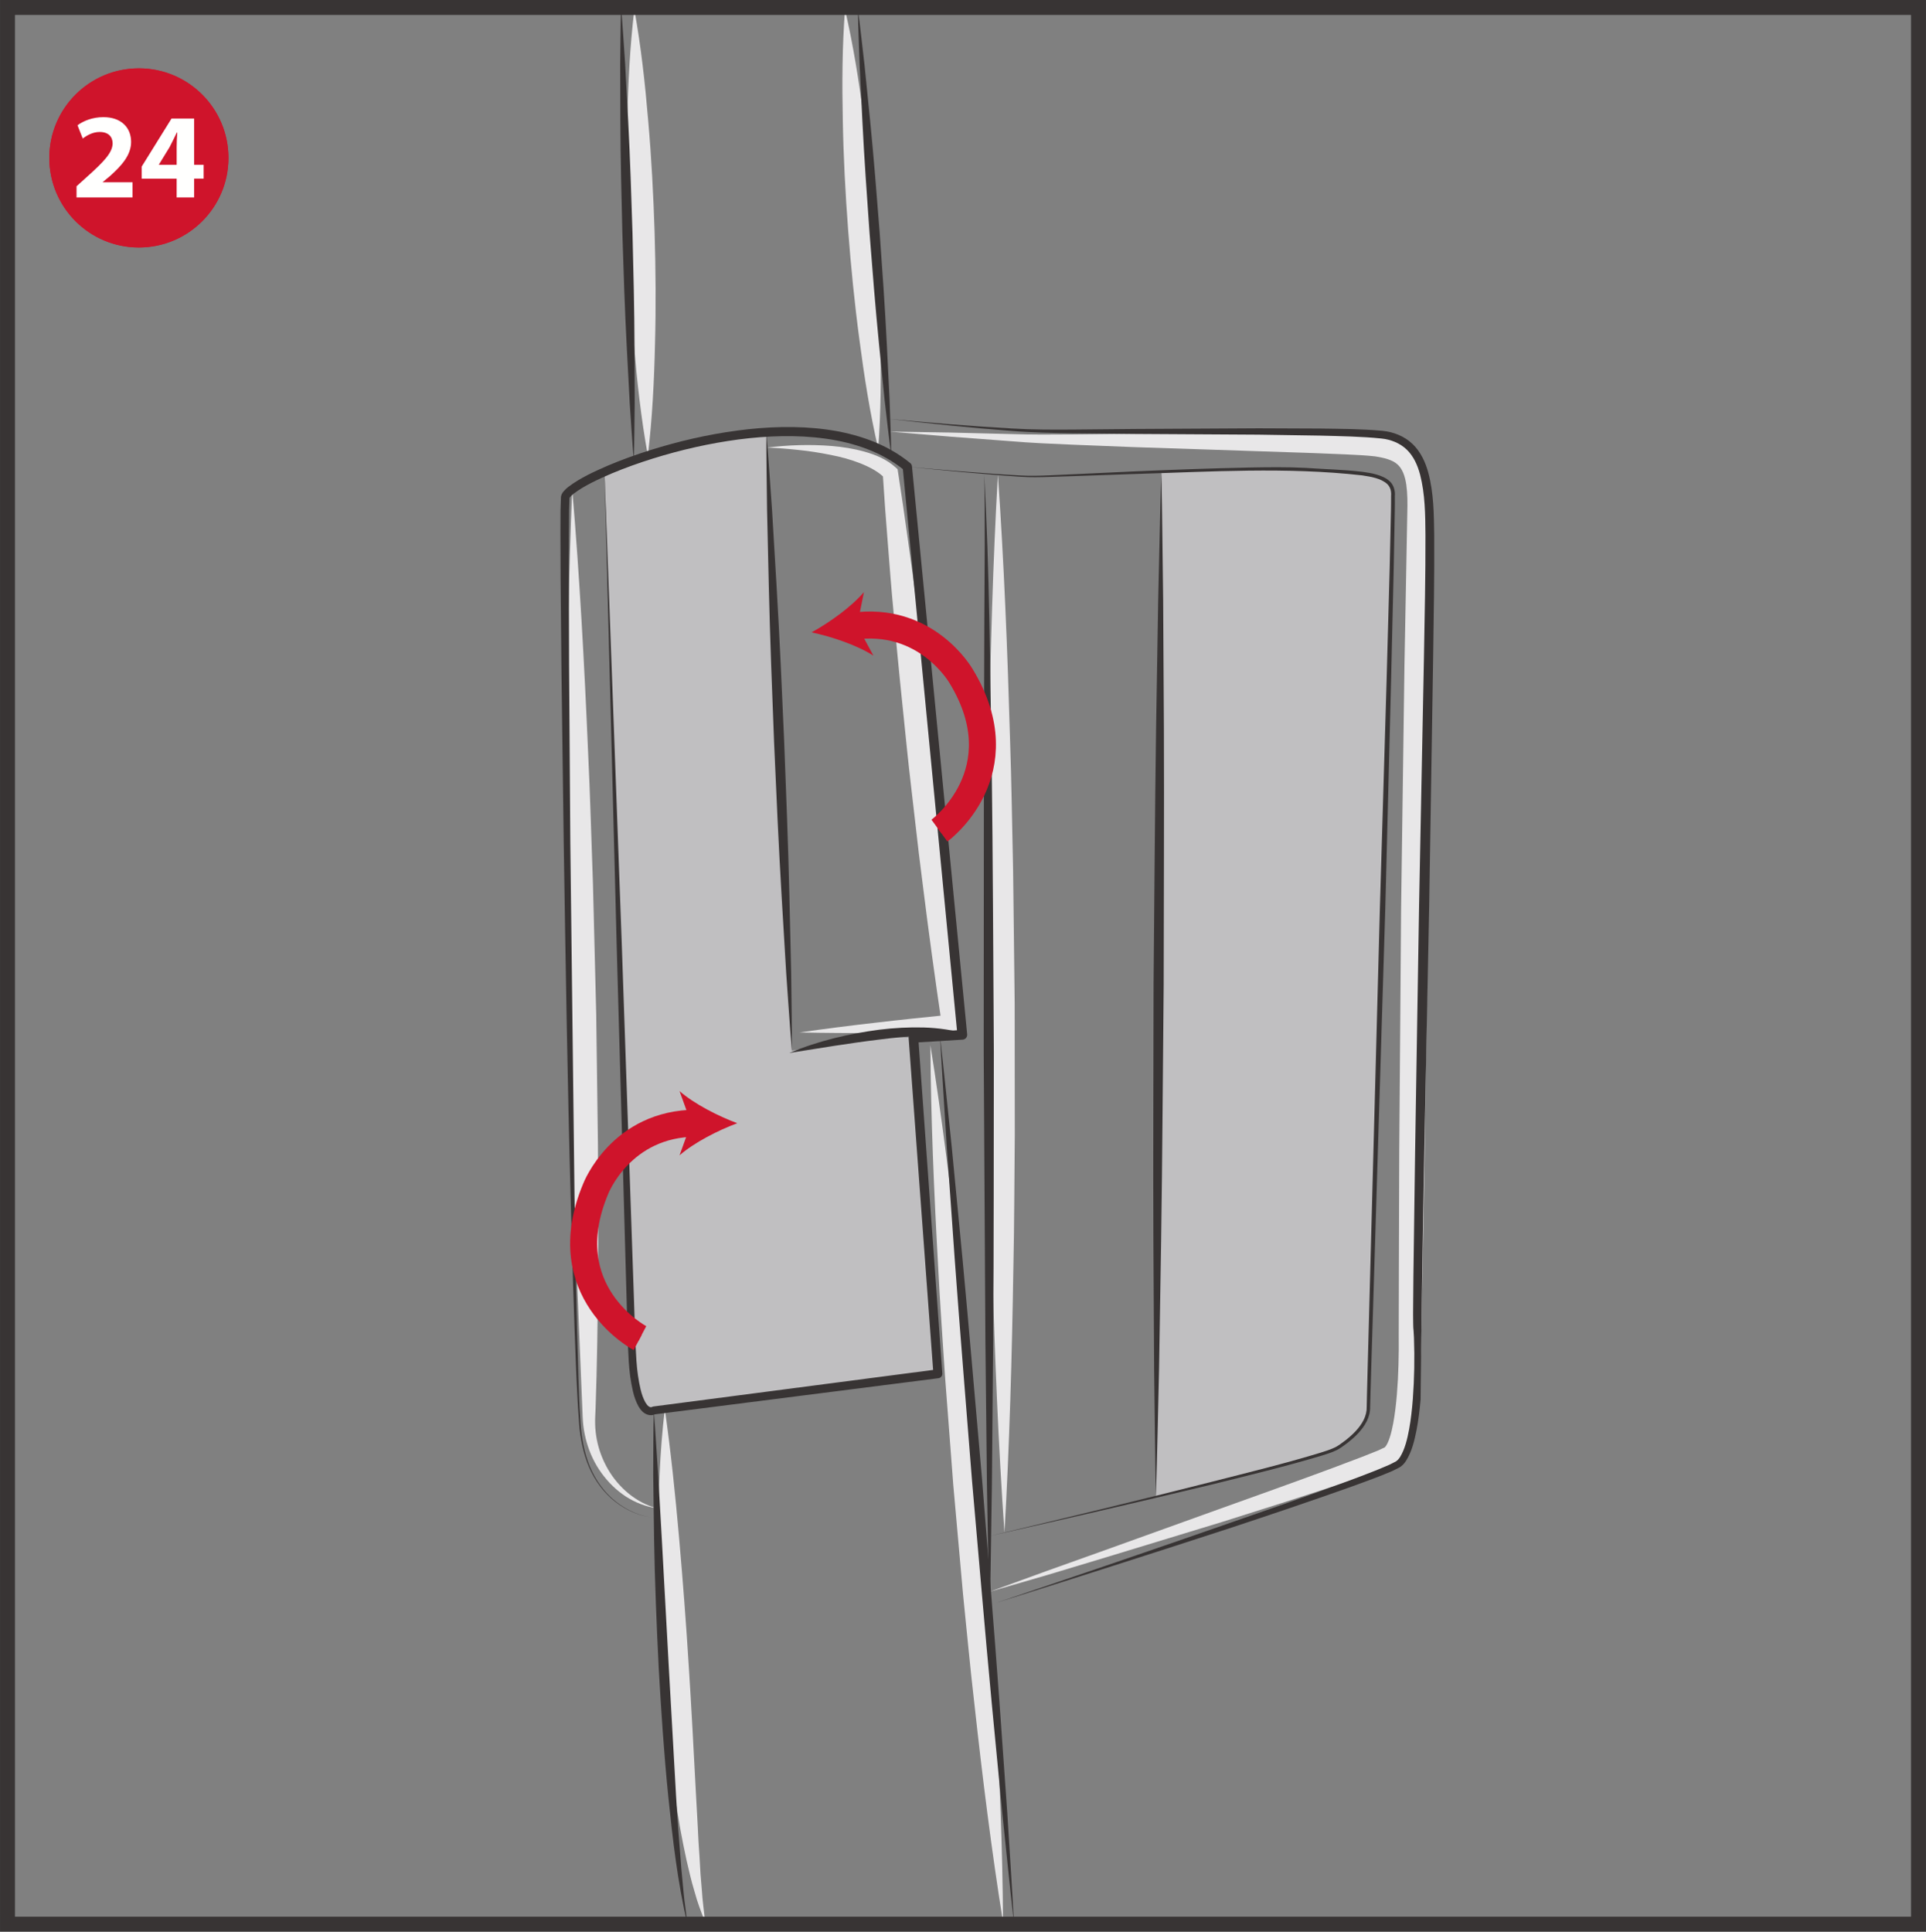 <?xml version="1.0" encoding="UTF-8"?>
<!DOCTYPE svg PUBLIC "-//W3C//DTD SVG 1.1//EN" "http://www.w3.org/Graphics/SVG/1.1/DTD/svg11.dtd">
<!-- Creator: CorelDRAW 2018 (64-Bit) -->
<svg xmlns="http://www.w3.org/2000/svg" xml:space="preserve" width="43.001mm" height="43.131mm" version="1.1" style="shape-rendering:geometricPrecision; text-rendering:geometricPrecision; image-rendering:optimizeQuality; fill-rule:evenodd; clip-rule:evenodd"
viewBox="0 0 1950.98 1956.92"
 xmlns:xlink="http://www.w3.org/1999/xlink">
 <rect x="0" y="0" width="1950.98" height="1956.92" fill="#808080" stroke="none"/>
 <defs>
  <style type="text/css">
   <![CDATA[
    .str2 {stroke:#383434;stroke-width:15.14;stroke-miterlimit:4}
    .str1 {stroke:#CF142B;stroke-width:27.37;stroke-miterlimit:4}
    .str0 {stroke:#CF142B;stroke-width:6.85;stroke-miterlimit:4}
    .fil3 {fill:none;fill-rule:nonzero}
    .fil5 {fill:#FFFFFE;fill-rule:nonzero}
    .fil0 {fill:#E8E7E8;fill-rule:nonzero}
    .fil1 {fill:#C0BFC1;fill-rule:nonzero}
    .fil2 {fill:#383434;fill-rule:nonzero}
    .fil4 {fill:#CF142B;fill-rule:nonzero}
   ]]>
  </style>
 </defs>
 <g id="Слой_x0020_1">
  <path class="fil0" d="M579.64 495.74c7.51,88.56 12.28,177.19 16.06,265.82 2.14,44.32 3.31,88.66 4.91,133l3.34 133.02 1.75 133.04c0.05,44.37 0.58,88.72 0.01,133.11 -0.24,44.43 -0.86,88.59 -2.42,133.36 -0.22,5.8 -0.62,10.74 -0.44,16.01 0.14,5.24 0.77,10.44 1.76,15.61 2.01,10.32 5.84,20.33 11.14,29.58 10.64,18.34 27.99,33.81 49.57,39.68 -11.03,-1.52 -21.76,-5.72 -31.32,-11.86 -9.51,-6.21 -17.85,-14.34 -24.62,-23.69 -6.8,-9.31 -11.85,-19.97 -15.08,-31.18 -1.58,-5.64 -2.77,-11.38 -3.44,-17.22 -0.7,-5.76 -0.74,-11.94 -1.01,-17.22l-5.49 -132.72c-1.98,-44.3 -3.01,-88.64 -4.58,-132.98l-3.19 -132.99 -1.82 -133.02c-0.13,-44.37 -0.72,-88.7 -0.35,-133.07 0.24,-88.72 1.39,-177.46 5.22,-266.26z"/>
  <path class="fil0" d="M942.46 1058.8c11.78,73.58 20.88,147.38 29.01,221.25 4.32,36.93 7.66,73.91 11.47,110.87l9.95 111 8.48 111.11c2.3,37.09 5.12,74.12 6.93,111.26 4.13,74.22 7.3,148.49 7.74,223.01 -11.81,-73.58 -20.92,-147.37 -29.03,-221.25 -4.34,-36.91 -7.65,-73.92 -11.48,-110.87l-9.9 -111 -8.45 -111.13c-2.34,-37.07 -5.12,-74.12 -6.93,-111.24 -4.13,-74.2 -7.31,-148.5 -7.79,-223.01z"/>
  <path class="fil0" d="M673.44 1427.5c6.13,43.44 10.63,86.7 14.42,130.03 3.82,43.31 7.12,86.6 9.81,129.93 2.8,43.3 5.03,86.61 7.31,129.91l1.8 32.47c0.53,10.82 1.02,21.67 1.89,32.46l0.93 16.26 1.35 16.2c0.59,10.92 2.27,21.53 3.36,32.54 -4.02,-10.14 -8.04,-20.53 -10.82,-31.15 -3.23,-10.56 -5.64,-21.26 -8.12,-31.96 -4.67,-21.45 -8.58,-43.04 -11.63,-64.68 -6.27,-43.31 -10.71,-86.78 -13.37,-130.32 -2.74,-43.53 -3.94,-87.15 -3.78,-130.78 0.23,-43.6 1.65,-87.31 6.85,-130.91z"/>
  <path class="fil0" d="M1002.3 1612.62l57.98 -21.1 58.08 -20.74 116.05 -41.76c38.68,-13.88 77.4,-27.66 115.85,-41.95l28.71 -10.85 14.09 -5.59 3.47 -1.41 2.8 -1.34 2.85 -1.3c0.62,-0.24 0.65,-0.37 0.69,-0.43 0.07,-0.06 0.16,-0.05 0.34,-0.34 1.42,-1.52 3.44,-5.67 4.71,-9.89 1.37,-4.29 2.46,-8.97 3.34,-13.73 1.79,-9.57 2.91,-19.51 3.76,-29.5 1.65,-20.1 2.08,-40.18 1.87,-60.63l0.13 -61.65 0.39 -123.3 1.89 -246.6 3.39 -246.59 2.3 -123.31 0.58 -30.83c0.29,-10.52 0.25,-19.9 -1.03,-28.91 -1.34,-8.92 -4.13,-16.29 -9.03,-20.45 -4.77,-4.45 -13.49,-6.72 -22.9,-8.1 -9.06,-1.04 -19.62,-1.51 -29.74,-1.99l-30.7 -1.25 -61.57 -2.08 -123.25 -4.07 -61.64 -2.45c-20.47,-0.85 -41.29,-1.75 -61.73,-3.49l-61.5 -4.63 -61.48 -5.12 61.69 0.99 61.67 1.52c20.6,0.7 40.87,0.56 61.51,0.39l61.67 -0.63 123.36 -0.46 61.72 0.27 30.94 0.45c10.42,0.25 20.43,0.34 31.82,1.36 5.46,0.62 11.11,1.6 16.97,3.31 5.79,1.68 12.02,4.51 17.41,8.98 5.43,4.43 9.51,10.32 12.2,16.2 2.84,5.92 4.07,11.78 5.25,17.53 1.92,11.32 1.96,22.59 1.86,32.59l-0.11 30.83 -0.34 123.33 -1.96 246.66 -3.43 246.65 -2.29 123.33 -1.18 61.65c-0.32,20.65 -1.3,41.7 -3.57,62.52 -1.15,10.47 -2.59,20.94 -4.86,31.53 -1.14,5.3 -2.48,10.63 -4.39,16.08 -2.03,5.44 -4,11.06 -9.59,17.16 -1.17,1.3 -3.89,3.43 -5.04,3.84l-4.18 1.94 -4.19 1.87 -3.72 1.38 -14.71 5.41 -29.32 9.97c-39.13,12.93 -78.31,25.45 -117.56,37.76l-118.01 35.97 -59.06 17.78 -59.25 17.21z"/>
  <path class="fil0" d="M1010.83 480.85c6.22,89.28 9.73,178.58 12.31,267.89 1.53,44.64 2.1,89.29 3.12,133.95l1.58 133.97 0.11 133.99c-0.48,44.66 -0.45,89.33 -1.44,133.99 -1.44,89.33 -3.87,178.68 -9.01,268.02 -6.26,-89.28 -9.8,-178.58 -12.34,-267.89 -1.55,-44.64 -2.08,-89.3 -3.12,-133.95l-1.55 -133.97 -0.08 -133.99c0.47,-44.65 0.47,-89.33 1.46,-133.99 1.46,-89.33 3.86,-178.66 8.97,-268.02z"/>
  <path class="fil0" d="M776.9 453.47c21.66,-2.69 43.63,-3.44 65.72,-1.62 11.03,0.93 22.09,2.66 33.1,5.73 10.93,3.09 22.12,7.45 31.76,16.15l1.74 1.6 0.48 3.06c3.55,23.11 7,46.24 10.13,69.4 3.27,23.16 6.48,46.31 9.33,69.49 6.14,46.36 11.4,92.79 16.69,139.22 2.7,23.21 4.87,46.48 7.33,69.72 2.43,23.23 4.79,46.48 6.79,69.77 4.35,46.53 8.11,93.14 11.41,139.78l0.67 9.51 -8.83 0.18c-25.51,0.48 -51.03,0.96 -76.57,1.03 -25.53,0.17 -51.09,0.01 -76.67,-0.56 25.32,-3.63 50.67,-6.86 76.04,-9.75 25.37,-3.01 50.76,-5.6 76.14,-8.18l-8.16 9.67c-6.82,-46.26 -13.19,-92.58 -18.95,-138.96 -3.06,-23.16 -5.76,-46.37 -8.39,-69.59 -2.61,-23.23 -5.49,-46.42 -7.86,-69.66 -4.82,-46.48 -9.68,-92.96 -13.67,-139.54 -2.21,-23.26 -4.03,-46.58 -5.83,-69.88 -1.94,-23.29 -3.56,-46.63 -5.06,-69.96l2.24 4.64c-6.05,-6.64 -15.29,-11.4 -24.78,-15.25 -9.61,-3.82 -19.91,-6.61 -30.4,-8.63 -10.48,-2.11 -21.16,-3.84 -31.93,-4.93 -10.75,-1.12 -21.59,-2.15 -32.49,-2.43z"/>
  <path class="fil0" d="M889.59 454.59c-8.45,-36.65 -14.21,-73.5 -19.02,-110.44 -4.96,-36.91 -8.58,-73.93 -11.43,-111 -2.79,-37.07 -4.77,-74.22 -5.41,-111.46 -0.8,-37.23 -0.64,-74.54 2.24,-112.03 8.48,36.64 14.26,73.5 19.06,110.42 4.96,36.91 8.56,73.93 11.38,111 2.75,37.09 4.74,74.24 5.38,111.47 0.78,37.23 0.64,74.54 -2.21,112.04z"/>
  <path class="fil0" d="M642.55 9.65c6.81,37.49 10.9,75.05 14.06,112.65 3.31,37.6 5.26,75.23 6.47,112.87 1.12,37.66 1.44,75.34 0.42,113.06 -0.87,37.71 -2.71,75.47 -7.25,113.29 -6.84,-37.49 -10.95,-75.05 -14.1,-112.63 -3.32,-37.6 -5.27,-75.23 -6.42,-112.89 -1.09,-37.66 -1.42,-75.34 -0.39,-113.06 0.88,-37.71 2.69,-75.47 7.22,-113.29z"/>
  <path class="fil1" d="M612.35 478.04c0,0 92.03,-43.78 163.92,-40.08l25.88 626.44c0,0 95.71,-17.29 123.15,-12.95l24.76 340.35 -287.75 37.14c0,0 -17.88,-4.37 -20.17,-36.05 -2.27,-31.68 -15.96,-471.16 -15.96,-471.16l-13.83 -443.68z"/>
  <path class="fil1" d="M1176.43 477.84c0,0 99.52,-3.57 163,-1.09 63.48,2.5 72.04,5.59 71.71,29.13 -0.35,23.53 -17.3,649.5 -17.3,649.5l-7.57 266.21c0,0 1.62,18.98 -13.58,31.26 -15.2,12.28 -13.23,13.67 -27.42,18.1 -14.2,4.45 -174.35,45.44 -174.35,45.44l5.51 -1038.56z"/>
  <path class="fil2" d="M612.35 478.04l17.56 480.48 8.23 240.25 4.12 120.14c0.8,19.96 1.07,40.17 2.43,59.86 0.7,9.86 2.01,19.67 4.26,29.02 1.09,4.69 2.74,9.16 4.82,12.97 1.1,1.74 2.35,3.5 3.62,4.19 1.11,0.85 2.48,0.69 2.72,0.56l0.56 -0.27c0.37,-0.18 0.75,-0.29 1.12,-0.34l287.69 -37.6 -3.94 4.83 -25.1 -340.31c-0.19,-2.69 1.82,-5.05 4.51,-5.24l0.05 -0.02 49.5 -3.14 -4.61 5.41 -55.49 -575.52 1.72 3.2c-22.33,-18.41 -50.92,-28.11 -79.87,-32.1 -29.1,-4.08 -58.9,-2.96 -88.24,0.83 -29.36,3.89 -58.41,10.5 -86.74,19.35 -14.15,4.43 -28.14,9.43 -41.78,15.14 -13.44,5.81 -27.32,12.06 -38.45,20.44 -1.34,1.04 -2.55,2.18 -3.39,3.2 -0.96,1.42 -0.7,0.4 -0.82,2.94l-0.35 10.74 -0.15 22.39 -0.11 44.85 0.24 89.73 1.25 179.49 4.26 358.97c0.93,59.81 1.97,119.64 3.79,179.44 0.7,14.92 0.86,29.91 2,44.8 0.59,14.92 2.86,29.77 7.76,43.84 4.91,14.04 13.03,27.03 24.04,37.12 11.03,9.99 24.87,17.11 39.65,19.52 -14.8,-2.25 -28.78,-9.22 -39.97,-19.17 -11.19,-10 -19.53,-23.03 -24.65,-37.12 -5.1,-14.13 -7.55,-29.13 -8.31,-44.08 -1.31,-14.94 -1.63,-29.89 -2.5,-44.84 -2.5,-59.79 -4.18,-119.61 -5.76,-179.44 -3.27,-119.65 -5.12,-239.31 -7,-358.97l-2.35 -179.51 -0.82 -89.76 -0.16 -44.91 0.08 -22.49 0.4 -11.68 0.05 -1.46c0.02,-0.29 -0.03,-0.4 0.06,-0.81l0.39 -1.39c0.61,-1.68 1.41,-2.74 2.16,-3.7 1.55,-1.84 3.12,-3.25 4.72,-4.51 12.82,-9.65 26.6,-15.67 40.49,-21.77 13.94,-5.88 28.15,-10.99 42.54,-15.53 28.76,-9.04 58.24,-15.84 88.21,-19.86 29.92,-3.94 60.47,-5.17 90.72,-1.01 30.04,4.1 60.39,14.13 84.59,33.98 1.01,0.82 1.58,2 1.7,3.2l55.91 575.48c0.25,2.72 -1.73,5.12 -4.43,5.39l-0.18 0 -49.51 3.05 4.56 -5.23 24.41 340.38c0.17,2.4 -1.59,4.51 -3.96,4.81l-287.82 36.67 1.7 -0.61c-4.21,2.42 -8.48,1.35 -11.48,-0.56 -3.06,-1.94 -4.67,-4.51 -6.22,-6.95 -2.7,-4.98 -4.43,-10.05 -5.59,-15.11 -2.39,-10.13 -3.63,-20.28 -4.29,-30.38 -1.28,-20.29 -1.41,-40.18 -2.1,-60.25l-3.36 -120.16 -6.75 -240.29 -12.37 -480.62z"/>
  <path class="fil2" d="M799.59 1066.71c30.41,-12.6 60.9,-19.55 91.12,-23.56 15.11,-1.82 30.15,-2.64 45.02,-2.24 14.87,0.45 29.55,2.6 43.78,6.52 -14.92,0.01 -29.79,0.51 -44.69,1.42 -14.95,1.18 -29.87,2.41 -44.89,4.4 -14.98,1.79 -30.03,4.05 -45.07,6.31l-45.27 7.16z"/>
  <path class="fil2" d="M802.15 1064.4c-2.24,-26.06 -3.81,-52.13 -5.73,-78.21l-4.67 -78.23c-3.09,-52.18 -5.38,-104.38 -7.66,-156.57 -2.05,-52.21 -4.07,-104.41 -5.3,-156.67l-1.79 -78.36c-0.24,-26.12 -0.8,-52.26 -0.72,-78.4 2.22,26.04 3.81,52.13 5.74,78.21l4.66 78.23c3.09,52.16 5.38,104.38 7.65,156.57 2.03,52.21 4.07,104.41 5.29,156.65l1.81 78.36c0.23,26.14 0.82,52.26 0.74,78.41z"/>
  <path class="fil2" d="M662.3 1428.94c1.68,21.71 2.85,43.42 4.39,65.13l3.71 65.13 7.11 130.21 7.33 130.13 2.11 32.5 2.59 32.48c0.69,10.85 1.96,21.61 2.9,32.46 0.42,5.43 1.2,10.78 1.92,16.17l1.99 16.2c-10,-42.43 -14.92,-85.9 -19.37,-129.17 -4.37,-43.33 -7.26,-86.79 -9.71,-130.22 -2.15,-43.47 -3.97,-86.94 -4.7,-130.46l-0.88 -65.26c0.16,-21.77 0,-43.52 0.62,-65.29z"/>
  <path class="fil2" d="M952.23 1049.77c4.27,37.39 7.89,74.83 11.86,112.23l10.81 112.33c7.07,74.91 13.25,149.88 19.93,224.8 5.84,74.99 12.13,149.96 17.56,225l7.95 112.56c2.27,37.54 4.9,75.08 6.86,112.66 -4.29,-37.39 -7.9,-74.84 -11.89,-112.23l-10.78 -112.33c-7.06,-74.91 -13.27,-149.87 -19.91,-224.8 -5.83,-75 -12.15,-149.96 -17.56,-225l-7.94 -112.57c-2.29,-37.53 -4.91,-75.07 -6.88,-112.65z"/>
  <path class="fil2" d="M1002.31 1650.65l-2.56 -146.2 -1.57 -146.21 -1.71 -292.41 0.18 -292.41 0.46 -146.2c0.26,-48.74 0.83,-97.48 -0.11,-146.2 5.39,97.38 5.84,194.9 7.54,292.37 1.27,97.48 1.55,194.95 2.19,292.43 -0.21,97.46 0.06,194.94 -0.69,292.43l-1.3 146.21c-0.8,48.72 -1.28,97.46 -2.43,146.2z"/>
  <path class="fil2" d="M642.04 466.34c-1.7,-19.08 -2.74,-38.19 -4.11,-57.27l-3.04 -57.32c-2.01,-38.21 -3.23,-76.43 -4.43,-114.65 -0.96,-38.24 -1.91,-76.48 -2.05,-114.73l-0.18 -57.38c0.3,-19.14 0.27,-38.27 0.89,-57.42 1.72,19.09 2.74,38.2 4.13,57.28l3.05 57.3c2,38.21 3.22,76.45 4.41,114.67 0.94,38.24 1.89,76.46 2.03,114.72l0.17 57.39c-0.3,19.13 -0.27,38.27 -0.88,57.42z"/>
  <path class="fil2" d="M869.03 9.65c2.56,18.74 4.47,37.53 6.71,56.29l5.67 56.37c3.73,37.58 6.69,75.23 9.62,112.86 2.71,37.66 5.39,75.34 7.27,113.06l2.8 56.58c0.56,18.89 1.46,37.74 1.72,56.66 -2.56,-18.74 -4.48,-37.53 -6.74,-56.29l-5.65 -56.37c-3.73,-37.58 -6.69,-75.23 -9.62,-112.87 -2.67,-37.66 -5.36,-75.32 -7.23,-113.03l-2.8 -56.6c-0.56,-18.89 -1.47,-37.74 -1.73,-56.66z"/>
  <path class="fil2" d="M900.03 424.36c41.52,3.84 83.09,7.41 124.7,9.73 20.79,1.3 41.59,1.27 62.44,1.12l62.55 -0.59 125.12 -0.7 62.6 0.26c20.92,0.35 41.65,0.34 62.88,2.29 10.88,1.01 22.19,5.3 30.49,13.27 8.38,7.95 13.11,18.57 15.99,28.95 5.64,21.07 5.71,42.34 6.02,63.22 0.27,41.74 -0.54,83.53 -1.09,125.2l-4 250.21c-3.22,166.87 -7.08,333.32 -8.69,500.52 -0.94,10.48 -2.18,20.97 -4.19,31.39 -2.16,10.39 -4.44,20.93 -10.61,30.78 -1.51,2.4 -3.78,4.88 -6.39,6.5l-7.49 3.76c-4.93,2.15 -9.78,3.97 -14.66,5.97 -9.8,3.71 -19.61,7.35 -29.44,10.85 -39.34,13.97 -78.88,27.3 -118.47,40.41 -79.31,25.9 -158.78,51.22 -238.36,76.21 79.05,-26.59 158.01,-53.49 236.74,-80.97 39.41,-13.64 78.8,-27.34 117.87,-41.75 9.76,-3.58 19.48,-7.33 29.13,-11.12 4.75,-1.99 9.65,-3.91 14.23,-5.97l6.48 -3.27c1.79,-1.15 3.12,-2.61 4.39,-4.62 4.91,-7.93 7.3,-18.23 9.17,-28.17 1.84,-10.07 2.93,-20.34 3.73,-30.63 1.52,-20.6 1.89,-41.41 1.14,-62.03l-0.44 -7.6c-0.32,-2.18 -0.29,-5.14 -0.37,-7.88 -0.16,-5.68 -0.03,-10.68 -0.03,-15.96l0.27 -31.31 1.72 -125.11 4.03 -250.2 4.91 -250.15c0.7,-41.73 1.68,-83.33 1.55,-125.01 -0.15,-20.68 -0.39,-41.6 -5.41,-61 -2.51,-9.59 -6.63,-18.76 -13.42,-25.32 -6.75,-6.55 -15.93,-10.34 -25.73,-11.36 -20.28,-2.1 -41.33,-2.37 -62.09,-2.95l-62.49 -0.96 -125.1 -0.75 -62.55 -0.66c-20.85,-0.27 -41.79,-0.65 -62.6,-2.37 -41.61,-3.15 -83.09,-7.55 -124.54,-12.23z"/>
  <path class="fil2" d="M919.11 472.86c38.32,3.36 76.64,6.79 115.02,8.85 9.61,0.59 19.14,0.24 28.78,-0.16l28.81 -1.31 57.62 -2.69c38.43,-1.62 76.88,-3.1 115.36,-3.89 19.25,-0.34 38.47,-0.66 57.83,0.35 19.16,1.38 38.37,1.68 57.65,3.99 4.82,0.7 9.65,1.37 14.42,2.83 4.7,1.42 9.61,3.25 13.46,7.05 3.95,3.68 5.38,9.95 4.9,14.5 0,4.85 0.08,9.76 -0.05,14.55l-1.08 57.7 -2.69 115.37 -5.88 230.69 -14.1 461.34 -0.85 28.84 -0.39 14.37c0.13,5 -1.2,10.19 -3.46,14.65 -4.57,9.03 -11.91,15.93 -19.54,21.91 -3.97,2.86 -7.65,5.98 -12.31,7.92 -4.64,2.19 -9.25,3.46 -13.84,4.95 -36.96,11.09 -74.35,20.07 -111.69,29.37 -74.78,18.03 -149.77,35.21 -224.82,52.13 74.84,-17.79 149.62,-35.82 224.18,-54.74 37.23,-9.49 74.68,-18.6 111.35,-29.79 4.55,-1.47 9.21,-2.85 13.29,-4.77 4.24,-1.73 8.05,-4.93 11.83,-7.68 7.39,-5.81 14.39,-12.55 18.5,-20.81 2.03,-4.15 3.15,-8.5 3.04,-13.16l0.32 -14.47 0.75 -28.83 12.26 -461.39 6.8 -230.68 3.15 -115.34 1.3 -57.65c0.14,-4.84 0.08,-9.52 0.11,-14.29 0.4,-4.96 -0.72,-8.95 -3.76,-12.07 -6.43,-5.97 -16.5,-7.51 -25.69,-8.92 -76.43,-8.63 -153.4,-3.67 -230.26,-1.38l-57.65 2.02 -28.85 0.96c-9.59,0.3 -19.29,0.56 -28.89,-0.16 -38.42,-2.51 -76.67,-6.38 -114.96,-10.18z"/>
  <path class="fil2" d="M1170.92 1516.4c-0.93,-43.28 -1.2,-86.55 -1.81,-129.84l-0.74 -129.81c-0.4,-86.56 0.15,-173.1 0.18,-259.66 0.86,-86.54 1.28,-173.09 2.55,-259.63l2.13 -129.81c1.07,-43.27 1.81,-86.55 3.2,-129.81 0.93,43.28 1.2,86.56 1.82,129.84l0.75 129.82c0.35,86.54 -0.15,173.09 -0.21,259.64 -0.9,86.55 -1.27,173.09 -2.58,259.63l-2.1 129.81c-1.08,43.28 -1.81,86.54 -3.2,129.81z"/>
  <path class="fil3 str0" d="M648.27 1355.62c0,0 -88.8,-46.6 -44.85,-151.3 0,0 25.5,-66.43 102.12,-66.43"/>
  <path class="fil4" d="M746.83 1137.9c-19.43,7.22 -43.53,19.51 -58.48,32.54l11.76 -32.54 -11.76 -32.54c14.95,13.03 39.06,25.34 58.48,32.54z"/>
  <path class="fil3 str1" d="M648.27 1355.62c0,0 -88.8,-46.6 -44.85,-151.3 0,0 25.5,-66.43 102.12,-66.43"/>
  <path class="fil3 str0" d="M951.64 841.48c0,0 80.96,-59.15 22.07,-156.26 0,0 -35,-61.93 -110.79,-50.64"/>
  <path class="fil4" d="M822.08 640.66c18.17,-9.99 40.19,-25.73 53.06,-40.8l-6.85 33.92 16.44 30.44c-16.71,-10.68 -42.37,-19.3 -62.64,-23.56z"/>
  <path class="fil3 str1" d="M951.64 841.48c0,0 80.96,-59.15 22.07,-156.26 0,0 -35,-61.93 -110.79,-50.64"/>
  <polygon class="fil3 str2" points="7.57,1949.34 1943.41,1949.34 1943.41,7.57 7.57,7.57 "/>
  <path class="fil4" d="M140.66 250.73c50.12,0 90.74,-40.62 90.74,-90.74 0,-50.11 -40.62,-90.75 -90.74,-90.75 -50.11,0 -90.74,40.64 -90.74,90.75 0,50.12 40.63,90.74 90.74,90.74z"/>
  <path class="fil4" d="M140.66 250.72c50.12,0 90.74,-40.62 90.74,-90.74 0,-50.11 -40.62,-90.75 -90.74,-90.75 -50.11,0 -90.74,40.64 -90.74,90.75 0,50.12 40.63,90.74 90.74,90.74z"/>
  <path class="fil5" d="M134.25 200.05l0 -15.39 -30.14 0 0 -0.25 7.4 -6.14c11.55,-10.36 21.28,-21.07 21.28,-34.47 0,-14.51 -9.98,-25.12 -28.05,-25.12 -10.85,0 -20.2,3.7 -26.24,8.23l5.3 13.43c4.19,-3.21 10.22,-6.63 17.1,-6.63 9.25,0 13.18,5.16 13.18,11.69 -0.24,9.35 -8.76,18.31 -26.2,33.94l-10.36 9.35 0 11.34 56.73 0zm62.41 0l0 -19.08 9.6 0 0 -14.02 -9.6 0 0 -46.89 -22.89 0 -30.28 48.74 0 12.18 35.44 0 0 19.08 17.72 0zm-35.69 -33.11l0 -0.25 10.71 -17.48c2.72,-5.06 4.81,-9.74 7.4,-14.9l0.49 0c-0.39,5.16 -0.63,10.09 -0.63,14.9l0 17.72 -17.97 0z"/>
 </g>
</svg>
